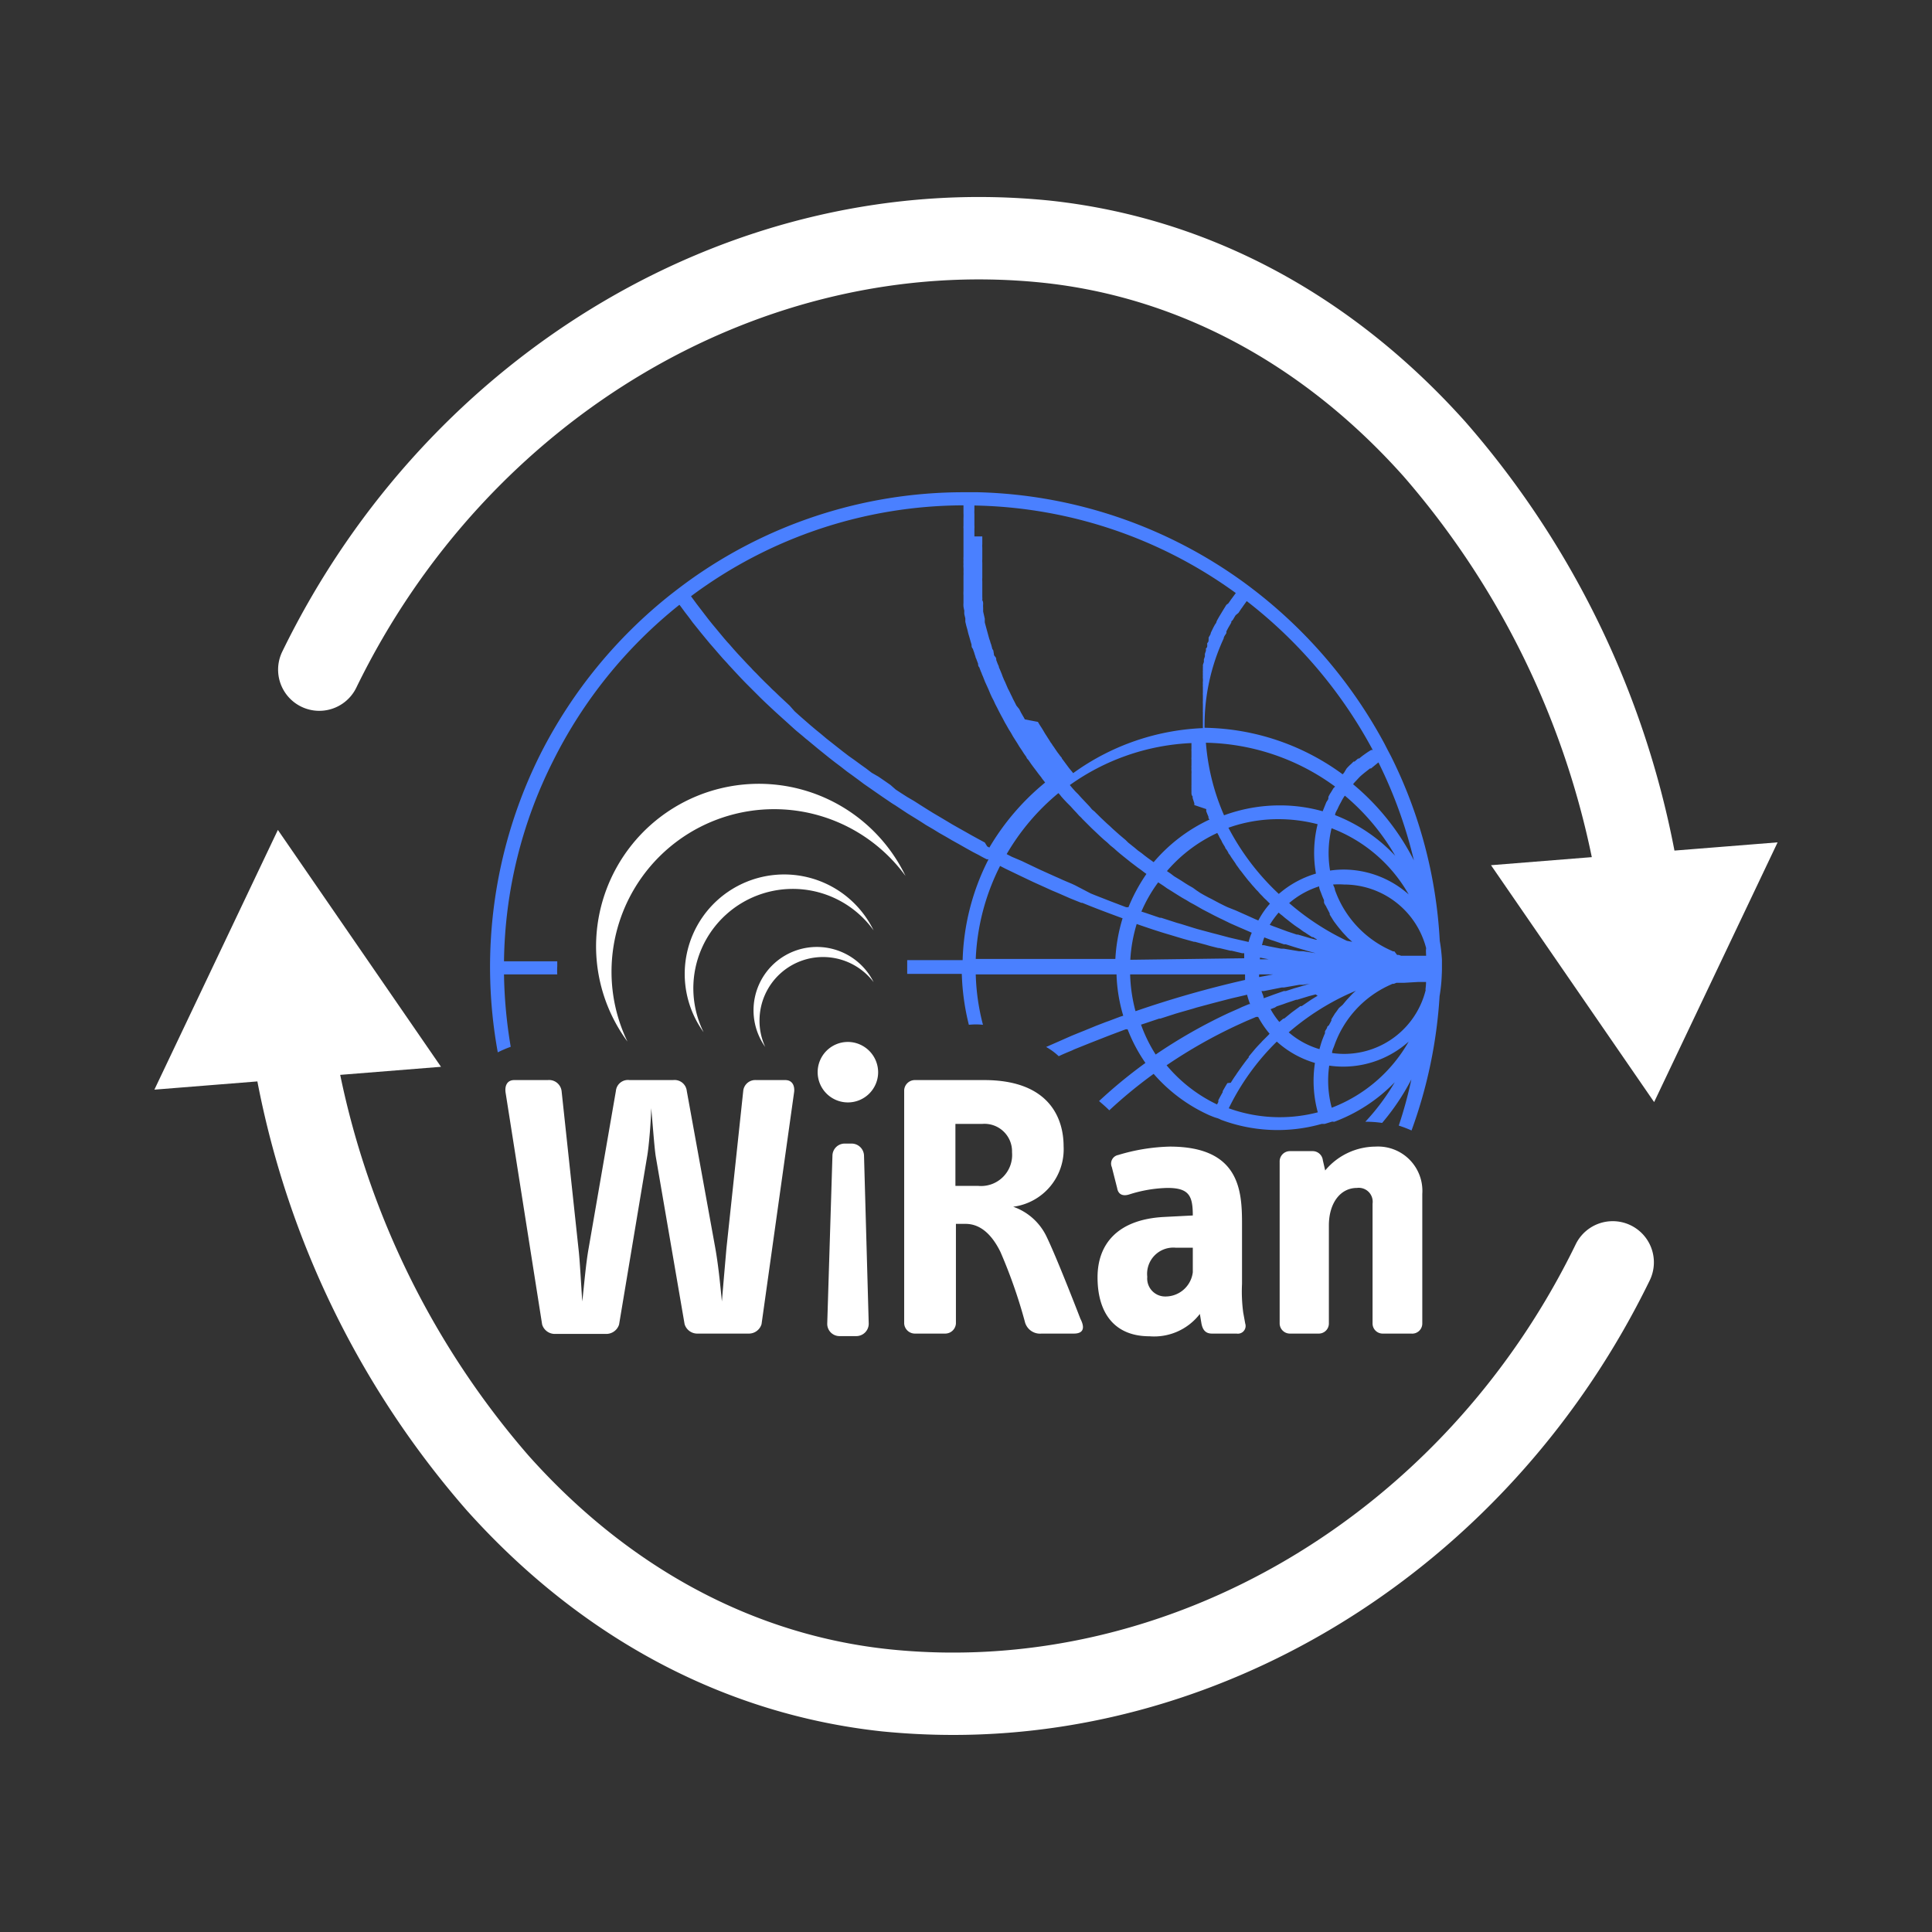 <?xml version="1.0" encoding="UTF-8"?> <svg xmlns="http://www.w3.org/2000/svg" viewBox="0 0 115 115"><rect x="0" y="0" width="115" height="115" fill="#333333" stroke="none"/><defs><style>.cls-1{fill:none;}.cls-2{fill:#4a80ff;}.cls-3{fill:#fff;}</style></defs><title>fullservice-iot</title><g id="Layer_2" data-name="Layer 2"><g id="Layer_4" data-name="Layer 4"><rect class="cls-1" width="115" height="115"></rect><rect class="cls-1" width="115" height="115"></rect><rect class="cls-1" width="115" height="115"></rect><path class="cls-2" d="M85.83,57.63c0-.11,0-.21,0-.31h0v-.19h0A9.81,9.81,0,0,0,85.7,56,27.87,27.87,0,0,0,82.79,45h0l-.19-.36-.19-.37h0a28.71,28.71,0,0,0-7.7-9.1h0l-.34-.26-.31-.23h0a28.13,28.13,0,0,0-15.84-5.38h-.82a28,28,0,0,0-16.79,5.56h0l-.33.25-.31.24h0a28.58,28.58,0,0,0-7.78,9.49,28.29,28.29,0,0,0-2.56,17.8,6.6,6.6,0,0,1,.77-.33A28.36,28.36,0,0,1,30,58h3.17v0a3.91,3.91,0,0,1,0-.48c0-.1,0-.2,0-.3H30a27.19,27.19,0,0,1,2.93-11.94A27.67,27.67,0,0,1,40.44,36a1.71,1.71,0,0,1,.11.14l.22.3.24.31.22.3.25.31.24.3L42,38l.24.29.27.31.25.29.27.31.26.28c.09.11.19.21.28.31l.26.28.29.31.27.28.3.3.27.27.31.31.28.27.32.3.28.26.33.3.29.26.33.3.29.26.35.29c.1.08.19.17.3.25l.35.29.3.25.36.29.31.25.36.28.32.24.37.29.32.23.38.28.32.24.39.27.33.23.39.27.34.23c.13.09.26.18.4.26l.33.22.41.27.34.21.42.26.34.22.43.25.34.21.44.25.34.2.45.25.35.2.45.25.35.18c.15.09.31.17.47.25l.1,0a14,14,0,0,0-1.54,6H54v.1c0,.24,0,.48,0,.72h3.25A14.11,14.11,0,0,0,57.67,61h0a3.93,3.93,0,0,1,.84,0A13.16,13.16,0,0,1,58.08,58h8.38a9.52,9.52,0,0,0,.4,2.46l-.19.06,0,0-.69.26-.17.06-.57.22-.34.14-.39.16-.35.14-.39.16-.25.11L63,62l-.73.32a3.71,3.71,0,0,1,.75.55h0c.25-.12.51-.23.76-.33l.17-.08.92-.37L65.1,62l.74-.29.23-.09.93-.35.12,0a9.5,9.5,0,0,0,1.06,2,29.23,29.23,0,0,0-2.76,2.27c.21.18.42.36.61.55a28,28,0,0,1,2.64-2.17A9.6,9.6,0,0,0,72,66.39v0l0,0,0,0h0c.13.05.26.11.4.15a1.09,1.09,0,0,1,.27.11h0a9.59,9.59,0,0,0,6,.25h.06l.12,0h0l.42-.13a.21.21,0,0,1,.1,0l.06,0h0a9.74,9.74,0,0,0,3.59-2.35,13.05,13.05,0,0,1-1.75,2.35,7,7,0,0,1,1,.07,13.81,13.81,0,0,0,1.74-2.59A25.28,25.28,0,0,1,83.26,67a7,7,0,0,1,.76.29,28.3,28.3,0,0,0,1.67-8A9.53,9.53,0,0,0,85.82,58h0v0h0C85.83,57.83,85.83,57.73,85.83,57.63Zm-18.55-.5A9.06,9.06,0,0,1,67.66,55c.66.23,1.31.45,2,.65h0l.73.22h0l.68.19.06,0,.7.19h0c.22.07.45.12.68.18l.06,0,.67.16.07,0,.63.15.12,0h0l0,.3Zm16.57-3.89A5.85,5.85,0,0,0,80,51.76a5.69,5.69,0,0,0-.83.06,6.3,6.3,0,0,1,.09-2.52A8.92,8.92,0,0,1,83.85,53.24Zm-4.38-4.72c0-.14.11-.28.17-.42s.13-.26.2-.39l0,0a2.5,2.5,0,0,1,.21-.35,13.35,13.35,0,0,1,3,3.58A9.72,9.72,0,0,0,79.47,48.52Zm-5.18,6-.18-.08-.56-.25L73.07,54l-.17-.08-.3-.15-.19-.1-.28-.15-.2-.1-.26-.14-.21-.12L71.22,53,71,52.84l-.23-.13-.21-.13-.23-.15-.21-.13-.23-.14L69.68,52l-.22-.15,0,0a8.84,8.84,0,0,1,3-2.27.83.83,0,0,0,.07.13l.07.15.09.15.07.15.09.15a1,1,0,0,1,.08.14c0,.05.07.1.1.16l.08.13c0,.06.07.11.1.16l.08.13.11.16.09.13s.07.1.1.16l.09.12.12.17.09.11.16.21.07.09.19.24.09.1.14.17.1.11.13.15.11.11.12.14.12.12.13.14.12.11.13.13.09.09a5,5,0,0,0-.69,1l-.19-.08Zm.22,1a3.58,3.58,0,0,0-.19.55h0l-.92-.21-.25-.06-.75-.2-.2-.05-.93-.25-.2-.06L70.3,55l-.25-.07-.93-.3-.08,0-.85-.29-.25-.08a8.7,8.7,0,0,1,1-1.74l.09.06.23.15.21.15.23.14.22.14.24.15.21.13.25.14.21.13.26.14.21.12.26.15.21.11.29.15.19.1.32.16.17.08.49.24.59.26.19.08.41.18ZM78.33,52a5.89,5.89,0,0,0-2.21,1.21,14.73,14.73,0,0,1-3-3.94,8.87,8.87,0,0,1,3-.51,9.26,9.26,0,0,1,2.31.3A7.12,7.12,0,0,0,78.33,52Zm-3.07,3.8.4.15.16.05.61.21.11,0,.5.16.2.06.41.12.23.07.41.11.13,0-.15,0-.7-.11-.25,0-.9-.15-.16,0-.77-.15-.26-.06-.11,0C75.16,56.07,75.21,55.92,75.26,55.79Zm3.09.14-.38-.1-.2-.06-.51-.15-.07,0-.57-.19-.19-.07L76,55.21l-.22-.08-.2-.08a5.44,5.44,0,0,1,.53-.73l.1.09.13.1.15.13.13.1.15.12.13.1.16.12.13.09.18.12.12.09a1.37,1.37,0,0,0,.2.13l.1.07.31.2.06,0,.24.15Zm-1.62-2.18a5.08,5.08,0,0,1,1.79-1c0,.14.08.29.13.43s.1.26.16.39l0,.11c0,.09.08.18.13.27a.67.67,0,0,0,.06.12l.15.29,0,.07.21.34.06.09.19.25.08.1.19.23.07.08.28.3,0,0,.26.23,0,0h0L80.17,56A15.31,15.31,0,0,1,76.73,53.75Zm2.64-6.84-.06.1-.09.15-.06.09-.09.17a.59.59,0,0,1,0,.08c0,.09-.09.17-.13.26l-.21.52a9.35,9.35,0,0,0-2.55-.35,9.62,9.62,0,0,0-3.32.59,13.32,13.32,0,0,1-1.08-4.32,13.42,13.42,0,0,1,7.69,2.61ZM71.8,48.16s0,.09,0,.13l.07.18.06.14c0,.06,0,.12.07.17l0,0a9.79,9.79,0,0,0-3.33,2.54l-.11-.08-.21-.15-.2-.15-.2-.16-.21-.15-.19-.16-.2-.16-.2-.16L67,50l-.19-.16-.19-.16-.19-.17-.18-.16-.19-.18-.18-.16-.18-.17-.18-.17-.18-.18c-.06-.06-.12-.11-.17-.17L65,48.18,64.85,48l-.17-.18-.17-.18-.17-.18-.16-.18L64,47.1l-.16-.18-.16-.19,0,0a13.47,13.47,0,0,1,7.24-2.5v0c0,.06,0,.12,0,.18s0,.1,0,.15a1.1,1.1,0,0,0,0,.18s0,.1,0,.15l0,.18a.77.77,0,0,0,0,.15l0,.18s0,.1,0,.15a1.16,1.16,0,0,0,0,.18.77.77,0,0,0,0,.15,1.16,1.16,0,0,1,0,.18l0,.15c0,.06,0,.12,0,.18l0,.14c0,.06,0,.12,0,.19a1,1,0,0,0,0,.14,1.8,1.8,0,0,0,0,.19l0,.13c0,.07,0,.15.07.23l0,.09.1.31a.76.76,0,0,1,0,.11ZM63.73,48l.18.2.16.17.18.2a1.37,1.37,0,0,1,.17.17l.19.19.17.17.19.19.18.17.19.18.18.17.2.18.19.16.19.18.2.16.2.18.19.16.21.17.2.16.2.16.21.16.21.16.21.15.21.16.1.07A10.43,10.43,0,0,0,67.17,54l0,0-.14,0-.92-.35-.23-.09-.74-.29-.22-.09L64,52.7l-.17-.08c-.25-.11-.51-.21-.76-.33l-.25-.11-.91-.41-.82-.39-.27-.13L60.23,51l-.31-.16A13.51,13.51,0,0,1,63,47.21l0,0a1.63,1.63,0,0,1,.17.2l.16.18.18.19ZM75,57l.51.1.11,0h-.63A.49.49,0,0,0,75,57Zm9.94-.11-.58,0h-.15l-.53,0h-.06l-.12,0-.1,0-.14-.05-.1,0L83,56.63l-.08,0-.22-.1a6.21,6.21,0,0,1-3.24-3.56c0-.1-.07-.21-.11-.32a4.74,4.74,0,0,1,.65,0,5.05,5.05,0,0,1,4.89,3.79C84.87,56.54,84.88,56.72,84.89,56.9ZM82.05,45.38l0,0a27.31,27.31,0,0,1,2.11,5.83,14.39,14.39,0,0,0-3.62-4.53l.08-.1,0,0,.29-.31h0c.1-.1.21-.19.32-.28l0,0,.32-.25.06,0Zm-8.33-8.9.08-.12a2.43,2.43,0,0,1,.14-.2l.06-.09.21-.29a27.82,27.82,0,0,1,7.5,8.86l-.09,0-.1.06-.14.09-.1.07-.14.1-.08.06-.16.13-.06,0-.21.18-.06,0-.14.14-.08.07-.12.12-.08.09L80,46l-.08.09,0,0a14.22,14.22,0,0,0-8.22-2.77A12.3,12.3,0,0,1,72.84,38c0-.1.1-.21.16-.32l0-.1.11-.21.07-.12.11-.19c0-.05,0-.09.07-.13a1.74,1.74,0,0,0,.11-.18l.08-.13ZM58,31.93c0-.07,0-.15,0-.23v-.22a1.69,1.69,0,0,0,0-.23c0-.07,0-.14,0-.21s0-.16,0-.24,0-.14,0-.21a1.64,1.64,0,0,1,0-.23c0-.08,0-.15,0-.22v-.05A27.27,27.27,0,0,1,73.56,35.3l-.22.3-.06.08-.16.23A1,1,0,0,1,73,36l-.13.21-.08.13-.12.2-.08.13-.12.21-.06.12c0,.08-.09.16-.12.23l-.06.11-.16.33h0l0,0c0,.1-.09.19-.13.29a.61.61,0,0,1,0,.12c0,.06,0,.13-.08.2a.69.69,0,0,0,0,.13c0,.07,0,.13-.08.19a.78.78,0,0,1,0,.14l-.06.18c0,.05,0,.1,0,.15l-.06.18s0,.1,0,.15l-.06.18a.83.83,0,0,1,0,.15c0,.06,0,.12,0,.18a.83.83,0,0,0,0,.15,1.16,1.16,0,0,0,0,.18.83.83,0,0,0,0,.15,1.16,1.16,0,0,1,0,.18.77.77,0,0,0,0,.15,1.16,1.16,0,0,0,0,.18s0,.1,0,.15l0,.18a.77.77,0,0,0,0,.15l0,.19s0,.1,0,.14a1.5,1.5,0,0,0,0,.2c0,.05,0,.09,0,.14s0,.15,0,.23a.34.34,0,0,0,0,.1c0,.11,0,.22,0,.33v.63a14.16,14.16,0,0,0-7.72,2.68l-.08-.1-.15-.18-.15-.2-.14-.19-.15-.2c0-.06-.09-.12-.13-.19l-.15-.2-.13-.19a2.43,2.43,0,0,0-.14-.2,1.27,1.27,0,0,0-.13-.19,2.39,2.39,0,0,0-.13-.21l-.12-.19a2.39,2.39,0,0,1-.13-.21l-.12-.2-.13-.2-.12-.2L61,42.82a2,2,0,0,0-.11-.2l-.12-.21-.1-.2L60.5,42l-.1-.2-.11-.21a2,2,0,0,0-.1-.21l-.1-.21A2,2,0,0,0,60,41l-.09-.21-.09-.21a2.14,2.14,0,0,1-.1-.22,1.8,1.8,0,0,1-.08-.21l-.09-.22-.09-.21c0-.07-.05-.14-.08-.22l-.08-.21c0-.07,0-.14-.08-.22s-.05-.14-.07-.21,0-.15-.08-.22L59,38.37a1.42,1.42,0,0,1-.07-.22,1.72,1.72,0,0,1-.07-.21l-.06-.22-.06-.22-.06-.22-.06-.22a1.74,1.74,0,0,1,0-.22,5565316371202,5565316371202,0,0,0-.1-.44c0-.08,0-.15,0-.22a1.85,1.85,0,0,1,0-.23c0-.07,0-.14-.05-.22a1.7,1.7,0,0,0,0-.22l0-.22c0-.08,0-.15,0-.23l0-.22,0-.22a1.79,1.79,0,0,1,0-.23l0-.22c0-.07,0-.15,0-.22s0-.15,0-.23,0-.15,0-.22a1.8,1.8,0,0,1,0-.22c0-.08,0-.16,0-.23s0-.15,0-.22V32.6a1.62,1.62,0,0,1,0-.22v-.45Zm.62,18.22-.37-.2-.42-.23-.37-.21-.41-.23-.37-.21-.4-.24-.37-.22-.39-.23-.37-.23-.38-.24-.36-.23L54,47.44l-.36-.23L53.32,47,53,46.72l-.36-.25-.35-.24L51.89,46l-.34-.26-.35-.25-.34-.25L50.52,45l-.34-.26-.33-.26-.33-.26-.33-.26-.32-.27-.32-.26-.32-.27-.31-.27-.32-.28-.3-.27L47,42l-.3-.28-.3-.28-.29-.28a3.83,3.83,0,0,1-.29-.28l-.29-.28-.28-.28L45,40.06a3.83,3.83,0,0,1-.28-.29l-.27-.28-.27-.29-.27-.29-.26-.29-.26-.3c-.09-.09-.17-.19-.26-.29l-.25-.3-.24-.29-.25-.3-.24-.3-.23-.3-.23-.3-.23-.3-.22-.3-.11-.15a27.21,27.21,0,0,1,16.22-5.41h0l0,.33c0,.05,0,.09,0,.14a2.83,2.83,0,0,1,0,.29c0,.06,0,.12,0,.17s0,.19,0,.28a1.09,1.09,0,0,0,0,.18c0,.1,0,.19,0,.28v.92c0,.06,0,.13,0,.2s0,.17,0,.26a1.41,1.41,0,0,0,0,.2,2.28,2.28,0,0,0,0,.26,1.27,1.27,0,0,0,0,.2,2.46,2.46,0,0,1,0,.26,1.49,1.49,0,0,1,0,.21l0,.25,0,.21,0,.25,0,.21a2.17,2.17,0,0,0,0,.25l0,.21c0,.08,0,.17,0,.25a1.55,1.55,0,0,0,0,.21,2.21,2.21,0,0,0,.05.25,1.55,1.55,0,0,0,0,.21l.06.25c0,.06,0,.13,0,.2l.06.25.06.21.06.25.06.2.07.25.06.2c0,.09,0,.17.08.25a1.59,1.59,0,0,0,.07.2,2.41,2.41,0,0,0,.08.25c0,.06.05.13.07.2l.09.24c0,.07,0,.14.07.21l.09.24a1.67,1.67,0,0,1,.08.2,2.44,2.44,0,0,1,.1.24l.08.2.11.24.09.2.1.24.09.2.12.23.09.2.12.23.1.2.12.23.11.2.12.23.11.19.13.23.12.19.13.23.12.19.14.22.12.2.15.22.12.19.15.21c0,.07.09.13.13.19l.15.22.14.19.16.21.14.19.16.2a1.33,1.33,0,0,0,.14.19l.09.12a14.51,14.51,0,0,0-3.32,3.87l-.13-.07Zm.9,1.39h0l.31.16.56.27.27.13.84.4.73.33.35.16.38.16.48.21.25.11.67.27.06,0c.73.3,1.45.57,2.18.84h0l.22.08a10.14,10.14,0,0,0-.43,2.42H58.08A13.46,13.46,0,0,1,59.53,51.54ZM67.27,58h6.84c0,.11,0,.22,0,.33a62,62,0,0,0-6.52,1.86A9.36,9.36,0,0,1,67.27,58Zm.62,3,0,0,.25-.08.86-.29.07,0,.93-.3.24-.07.77-.22.19-.06.93-.25.19-.05.77-.2.24-.06.9-.21a5.22,5.22,0,0,0,.18.56l-.07,0-.41.17-.19.09-.59.26a30.94,30.94,0,0,0-4.36,2.48A8.78,8.78,0,0,1,67.89,60.91Zm5.17,3.47c-.1.16-.19.32-.28.48l0,.06c-.09.16-.18.32-.26.48l0,.1a1.09,1.09,0,0,1-.08.15,8.91,8.91,0,0,1-3-2.33,29.77,29.77,0,0,1,4.21-2.39l.55-.25.19-.08.38-.16.12,0a5.68,5.68,0,0,0,.68,1l0,0-.06.07-.39.39-.06.07c-.13.13-.26.27-.38.41l0,0-.35.42,0,.05c-.12.14-.23.29-.34.44l-.06.08-.31.44-.05.08c-.11.15-.21.31-.31.47Zm5.23-6-.42.11-.22.07-.41.12-.21.06-.49.16-.12,0-.6.21-.16.06-.44.16h0c0-.14-.09-.28-.13-.43l.15,0,.25-.05.8-.16.13,0,.92-.16.22,0,.74-.12.13,0Zm.14.8,0,0c-.16.1-.32.19-.48.3h0l-.47.32-.08,0-.45.33-.08.06-.43.35-.05,0-.24.2a4.44,4.44,0,0,1-.52-.76l.26-.1L76,59.9l.39-.13.19-.07.57-.19h.06l.52-.16.2-.06.38-.1ZM76.14,66.5a8.93,8.93,0,0,1-3-.53A14.39,14.39,0,0,1,76,62a5.85,5.85,0,0,0,2.27,1.27,7.12,7.12,0,0,0,.17,2.94A9,9,0,0,1,76.14,66.5ZM79,61.12c0,.09-.09.18-.13.27a.54.54,0,0,0,0,.11c-.06.13-.11.26-.16.39s-.12.37-.17.56a4.91,4.91,0,0,1-1.83-1,15,15,0,0,1,3.52-2.27l.48-.21h0l0,0a2.73,2.73,0,0,0-.25.23l0,0-.28.3-.07.08-.19.23L79.7,60l-.17.24-.07.09-.21.34a.56.56,0,0,0,0,.08l-.15.28A.67.67,0,0,0,79,61.12Zm.27,4.82a6.27,6.27,0,0,1-.15-2.51,6,6,0,0,0,.85.06A5.85,5.85,0,0,0,83.85,62,8.94,8.94,0,0,1,79.26,65.94Zm5.59-7a5,5,0,0,1-5.57,3.74c0-.16.09-.31.14-.46a6.21,6.21,0,0,1,3.24-3.56l.22-.1.08,0,.15-.06.1,0,.14,0,.1,0,.12,0h0l.84-.05h.46C84.89,58.44,84.88,58.67,84.85,58.89Zm-9.91-.78a.92.92,0,0,1,0-.16h.83Z"></path><path class="cls-3" d="M45.33,78.82a.79.79,0,0,1-.79.56h-3a.79.79,0,0,1-.79-.56l-1.72-10c-.09-.59-.2-2.21-.27-2.86,0,.63-.13,2.27-.24,2.88l-1.67,10a.8.8,0,0,1-.79.56h-3a.79.79,0,0,1-.79-.56L30.1,65.07c-.07-.4.06-.78.51-.78h2a.75.75,0,0,1,.82.67l1,9.33c.09.74.16,2.23.23,3.18.11-1,.22-2.3.38-3.18l1.62-9.35a.72.72,0,0,1,.81-.65h2.6a.73.73,0,0,1,.81.65l1.69,9.31c.18,1,.29,2.09.4,3.22.07-.88.21-2.46.27-3.16l1-9.37a.72.72,0,0,1,.77-.65h1.73c.45,0,.59.38.52.78Z"></path><path class="cls-3" d="M63.92,79.38H62a.93.93,0,0,1-1-.72,30.28,30.28,0,0,0-1.45-4.14c-.49-1-1.17-1.67-2.07-1.67h-.58v5.93a.64.64,0,0,1-.64.6H54.45a.64.64,0,0,1-.63-.6V64.89a.64.64,0,0,1,.63-.6h4.13c3.92,0,4.73,2.32,4.73,3.94a3.45,3.45,0,0,1-3,3.6,3.46,3.46,0,0,1,2,1.81c.54,1.12,1.63,3.9,2,4.86C64.57,79,64.53,79.38,63.92,79.38ZM58.46,66.9H56.87v3.69h1.37a1.85,1.85,0,0,0,2-2A1.64,1.64,0,0,0,58.46,66.9Z"></path><path class="cls-3" d="M73.61,79.38H72.14c-.38,0-.56-.22-.63-.63l-.09-.54a3.43,3.43,0,0,1-3,1.33c-2.07,0-3.09-1.37-3.09-3.51,0-1.94,1.15-3.43,3.92-3.59L71,72.35c0-1.17-.22-1.64-1.51-1.64a8.05,8.05,0,0,0-2.25.38c-.41.14-.68,0-.74-.36l-.32-1.26a.52.52,0,0,1,.38-.72,11.46,11.46,0,0,1,3.07-.5c4.17,0,4.3,2.64,4.3,4.6v3.56A9.52,9.52,0,0,0,74,78.12l.12.66A.46.46,0,0,1,73.61,79.38ZM71,74.27l-1,0A1.56,1.56,0,0,0,68.29,76a1.07,1.07,0,0,0,1,1.17A1.64,1.64,0,0,0,71,75.73Z"></path><path class="cls-3" d="M84,79.38H82.3a.6.6,0,0,1-.6-.6V71.65a.83.83,0,0,0-.93-.94c-1,0-1.67.92-1.67,2.23v5.84a.6.6,0,0,1-.6.6H76.78a.61.61,0,0,1-.61-.6V69.13a.61.61,0,0,1,.61-.61h1.33a.61.61,0,0,1,.63.54l.14.61a3.93,3.93,0,0,1,3-1.42,2.64,2.64,0,0,1,2.78,2.82v7.71A.6.6,0,0,1,84,79.38Z"></path><path class="cls-3" d="M52.27,63.82a1.8,1.8,0,1,1-1.8-1.8A1.81,1.81,0,0,1,52.27,63.82Z"></path><path class="cls-3" d="M51.71,78.8a.74.74,0,0,1-.74.73h-1a.73.73,0,0,1-.73-.73l.31-10a.73.73,0,0,1,.73-.73h.41a.74.74,0,0,1,.74.73Z"></path><path class="cls-3" d="M36.4,57.85a9.68,9.68,0,0,1,17.5-5.71,9.69,9.69,0,0,0-18.42,4.18A9.57,9.57,0,0,0,37.35,62,9.57,9.57,0,0,1,36.4,57.85Z"></path><path class="cls-3" d="M41.27,58.88A5.92,5.92,0,0,1,52,55.38a5.92,5.92,0,1,0-10.12,6.06A5.93,5.93,0,0,1,41.27,58.88Z"></path><path class="cls-3" d="M45.21,60.69A3.78,3.78,0,0,1,52,58.46a3.77,3.77,0,1,0-6.45,3.86A3.71,3.71,0,0,1,45.21,60.69Z"></path><path class="cls-3" d="M98.2,76.21c-8.08,16.59-24.37,27.06-41.46,27.06-1.41,0-2.81-.07-4.23-.21-9.31-1-17.86-5.5-24.72-13.15A54.43,54.43,0,0,1,15.32,64.37l-6.13.49L16.54,49.4l9.71,14.1-6,.48A50,50,0,0,0,31.45,86.63c6,6.73,13.48,10.72,21.56,11.55,16.54,1.68,32.94-8,40.78-24.11a2.45,2.45,0,1,1,4.41,2.14Z"></path><path class="cls-3" d="M105.81,50.14,98.46,65.6,88.75,51.5l6-.48A49.91,49.91,0,0,0,83.56,28.37c-6-6.73-13.49-10.72-21.57-11.55-16.55-1.68-32.94,8-40.78,24.11a2.45,2.45,0,1,1-4.41-2.14c8.74-17.95,27.1-28.74,45.69-26.85,9.31,1,17.86,5.5,24.72,13.15A54.32,54.32,0,0,1,99.67,50.63Z"></path></g></g></svg> 